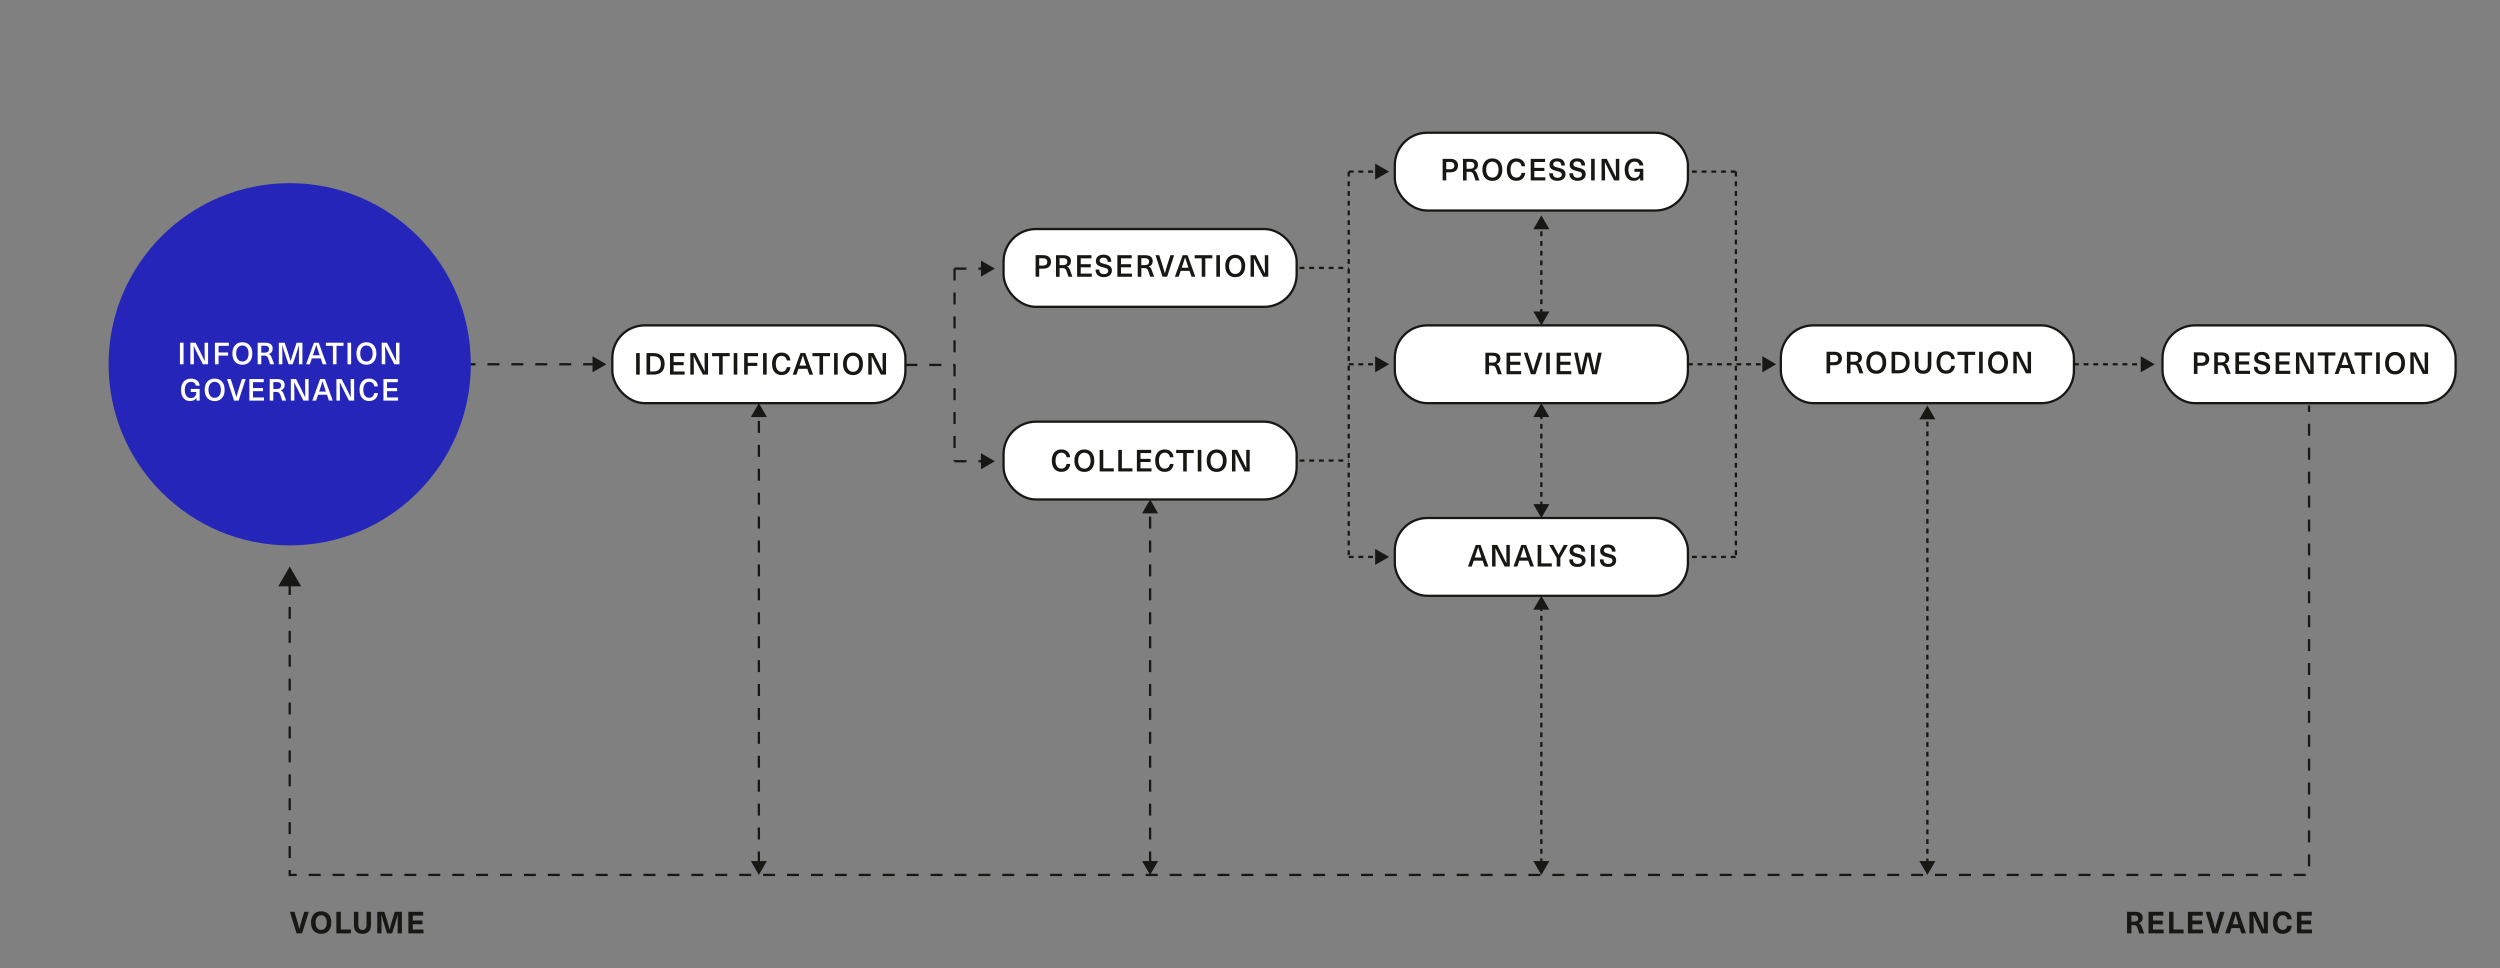<?xml version="1.0" encoding="UTF-8"?>
<svg id="uuid-e096f87b-736e-487d-8d2b-8f6e890b4f99" data-name="Layer 1" xmlns="http://www.w3.org/2000/svg" width="1200" height="464.67" viewBox="0 0 1200 464.67">
  <rect x="0" y="0" width="1200" height="464.67" fill="#808080" stroke="none"/>
  <rect x="293.92" y="156.18" width="140.68" height="37.34" rx="15.56" ry="15.56" fill="#fff" stroke="#171713" stroke-width="1.1"/>
  <g>
    <path d="M305.34,179.82v-10.35h1.73v10.35h-1.73Z" fill="#171713" stroke-width="0"/>
    <path d="M317.62,170.82c.93.9,1.4,2.17,1.4,3.83s-.47,2.93-1.4,3.83c-.94.9-2.26,1.34-3.99,1.34h-3.3v-10.35h3.3c1.73,0,3.05.45,3.99,1.34ZM312.06,178.31h1.55c1.19,0,2.1-.31,2.71-.92.61-.61.92-1.53.92-2.74s-.31-2.12-.92-2.74c-.61-.62-1.52-.92-2.71-.92h-1.55v7.33Z" fill="#171713" stroke-width="0"/>
    <path d="M323.33,170.98v2.81h4.83v1.5h-4.83v3.02h5.29v1.51h-7.02v-10.35h6.88v1.51h-5.15Z" fill="#171713" stroke-width="0"/>
    <path d="M337.38,179.82l-2.23-4.33c-.78-1.53-1.51-3.01-2.18-4.45h-.03c.06,1.57.09,3.14.09,4.71v4.07h-1.68v-10.35h2.5l2.21,4.33c.78,1.53,1.51,3.01,2.18,4.45h.03c-.05-1.74-.07-3.31-.07-4.71v-4.07h1.66v10.35h-2.49Z" fill="#171713" stroke-width="0"/>
    <path d="M346.89,170.98v8.84h-1.72v-8.84h-3.38v-1.51h8.48v1.51h-3.38Z" fill="#171713" stroke-width="0"/>
    <path d="M352.18,179.82v-10.35h1.73v10.35h-1.73Z" fill="#171713" stroke-width="0"/>
    <path d="M358.92,170.98v3.18h4.58v1.5h-4.58v4.16h-1.73v-10.35h6.66v1.51h-4.93Z" fill="#171713" stroke-width="0"/>
    <path d="M366.28,179.82v-10.35h1.73v10.35h-1.73Z" fill="#171713" stroke-width="0"/>
    <path d="M377.36,169.74c.62.32,1.1.76,1.45,1.33s.53,1.22.57,1.95h-1.75c-.08-.69-.33-1.23-.76-1.62-.43-.39-.99-.59-1.67-.59-.88,0-1.57.34-2.07,1.02-.5.68-.75,1.62-.75,2.81s.25,2.13.74,2.81c.5.68,1.17,1.02,2.03,1.02.68,0,1.25-.2,1.68-.6.44-.4.71-.95.8-1.66h1.78c-.11,1.19-.53,2.12-1.29,2.8-.75.67-1.74,1.01-2.98,1.01-.94,0-1.75-.22-2.44-.65s-1.22-1.06-1.58-1.87c-.37-.81-.55-1.77-.55-2.87s.19-2.06.56-2.87c.37-.81.9-1.43,1.6-1.87s1.51-.65,2.46-.65c.82,0,1.54.16,2.16.48Z" fill="#171713" stroke-width="0"/>
    <path d="M383.25,177.02l-.95,2.81h-1.82l3.74-10.35h2.33l3.74,10.35h-1.82l-.95-2.81h-4.26ZM386.71,174.69c-.58-1.72-1.02-3.1-1.33-4.11h-.03c-.51,1.68-.95,3.05-1.32,4.11l-.27.81h3.22l-.27-.81Z" fill="#171713" stroke-width="0"/>
    <path d="M395.07,170.98v8.84h-1.72v-8.84h-3.38v-1.51h8.48v1.51h-3.38Z" fill="#171713" stroke-width="0"/>
    <path d="M400.36,179.82v-10.35h1.73v10.35h-1.73Z" fill="#171713" stroke-width="0"/>
    <path d="M411.97,169.91c.72.44,1.27,1.06,1.66,1.87.39.81.58,1.77.58,2.87s-.19,2.06-.58,2.87c-.39.81-.94,1.43-1.66,1.87s-1.56.65-2.54.65-1.82-.22-2.54-.65c-.72-.44-1.27-1.06-1.66-1.87-.39-.81-.58-1.77-.58-2.87s.19-2.06.58-2.87c.39-.81.94-1.43,1.66-1.87.72-.44,1.56-.65,2.54-.65s1.82.22,2.54.65ZM407.26,171.84c-.54.69-.8,1.62-.8,2.81s.27,2.12.8,2.8c.53.69,1.26,1.03,2.18,1.03s1.64-.34,2.18-1.03c.53-.69.8-1.62.8-2.8s-.27-2.12-.8-2.81c-.53-.69-1.26-1.03-2.18-1.03s-1.64.34-2.18,1.03Z" fill="#171713" stroke-width="0"/>
    <path d="M422.81,179.82l-2.23-4.33c-.78-1.53-1.51-3.01-2.18-4.45h-.03c.06,1.57.09,3.14.09,4.71v4.07h-1.68v-10.35h2.5l2.21,4.33c.78,1.53,1.51,3.01,2.18,4.45h.03c-.05-1.74-.07-3.31-.07-4.71v-4.07h1.66v10.35h-2.49Z" fill="#171713" stroke-width="0"/>
  </g>
  <rect x="854.8" y="156.18" width="140.68" height="37.34" rx="15.56" ry="15.56" fill="#fff" stroke="#171713" stroke-width="1.1"/>
  <g>
    <path d="M883.18,169.72c.64.58.95,1.37.95,2.35s-.32,1.79-.95,2.37c-.64.58-1.55.87-2.73.87h-1.98v3.88h-1.73v-10.35h3.71c1.19,0,2.1.29,2.73.87ZM878.47,173.85h1.78c.71,0,1.24-.15,1.59-.46.35-.31.52-.74.52-1.31s-.17-1-.52-1.3c-.35-.31-.88-.46-1.59-.46h-1.78v3.53Z" fill="#171713" stroke-width="0"/>
    <path d="M892.81,169.59c.61.49.91,1.2.91,2.12,0,.65-.17,1.2-.51,1.66-.34.46-.81.76-1.39.9v.03c.37.13.66.32.87.6s.43.73.67,1.38l1.05,2.92h-1.89l-.87-2.6c-.2-.59-.44-1-.72-1.22-.27-.22-.67-.33-1.19-.33h-1.49v4.16h-1.73v-10.35h3.54c1.23,0,2.15.25,2.76.74ZM888.24,173.62h1.72c.68,0,1.19-.15,1.52-.45.33-.3.49-.71.49-1.24,0-1.09-.7-1.64-2.11-1.64h-1.62v3.33Z" fill="#171713" stroke-width="0"/>
    <path d="M903.15,169.29c.72.44,1.27,1.06,1.66,1.87.38.81.58,1.77.58,2.87s-.19,2.06-.58,2.87c-.39.81-.94,1.43-1.66,1.87s-1.56.65-2.54.65-1.82-.22-2.54-.65-1.27-1.06-1.66-1.87c-.39-.81-.58-1.77-.58-2.87s.19-2.06.58-2.87c.39-.81.94-1.43,1.66-1.87s1.56-.65,2.54-.65,1.82.22,2.54.65ZM898.44,171.22c-.54.69-.8,1.62-.8,2.81s.27,2.12.8,2.8c.54.69,1.26,1.03,2.17,1.03s1.64-.34,2.18-1.03c.54-.69.8-1.62.8-2.8s-.27-2.12-.8-2.81c-.54-.69-1.26-1.03-2.18-1.03s-1.64.34-2.17,1.03Z" fill="#171713" stroke-width="0"/>
    <path d="M915.24,170.2c.93.9,1.4,2.17,1.4,3.83s-.47,2.93-1.4,3.83-2.26,1.34-3.99,1.34h-3.29v-10.35h3.29c1.72,0,3.05.45,3.99,1.34ZM909.68,177.69h1.55c1.19,0,2.1-.31,2.71-.92.61-.61.92-1.53.92-2.74s-.31-2.12-.92-2.74c-.61-.62-1.52-.92-2.71-.92h-1.55v7.33Z" fill="#171713" stroke-width="0"/>
    <path d="M926.02,178.36c-.68.71-1.66,1.06-2.93,1.06s-2.25-.35-2.93-1.06c-.68-.71-1.03-1.73-1.03-3.07v-6.44h1.73v6.38c0,.86.19,1.52.58,1.96.38.45.93.67,1.65.67s1.26-.22,1.65-.67c.38-.45.58-1.1.58-1.96v-6.38h1.72v6.44c0,1.34-.34,2.36-1.02,3.07Z" fill="#171713" stroke-width="0"/>
    <path d="M936.31,169.11c.62.32,1.1.76,1.45,1.33.34.57.53,1.22.57,1.95h-1.75c-.08-.69-.33-1.23-.76-1.62-.43-.39-.99-.59-1.67-.59-.88,0-1.57.34-2.07,1.02-.5.68-.75,1.62-.75,2.81s.25,2.13.75,2.81c.5.68,1.17,1.02,2.03,1.02.68,0,1.25-.2,1.68-.6.44-.4.71-.95.8-1.66h1.78c-.11,1.19-.54,2.12-1.29,2.8-.75.67-1.74,1.01-2.98,1.01-.93,0-1.75-.22-2.44-.65-.69-.44-1.22-1.06-1.58-1.87-.37-.81-.55-1.77-.55-2.87s.19-2.06.56-2.87c.37-.81.9-1.43,1.6-1.87.69-.44,1.51-.65,2.46-.65.82,0,1.54.16,2.16.48Z" fill="#171713" stroke-width="0"/>
    <path d="M944.69,170.36v8.84h-1.72v-8.84h-3.38v-1.51h8.48v1.51h-3.38Z" fill="#171713" stroke-width="0"/>
    <path d="M949.98,179.2v-10.35h1.73v10.35h-1.73Z" fill="#171713" stroke-width="0"/>
    <path d="M961.59,169.29c.72.44,1.27,1.06,1.66,1.87.38.81.58,1.77.58,2.87s-.19,2.06-.58,2.87c-.39.81-.94,1.43-1.66,1.87s-1.56.65-2.54.65-1.82-.22-2.54-.65-1.27-1.06-1.66-1.87c-.39-.81-.58-1.77-.58-2.87s.19-2.06.58-2.87c.39-.81.94-1.43,1.66-1.87s1.56-.65,2.54-.65,1.82.22,2.54.65ZM956.88,171.22c-.54.69-.8,1.62-.8,2.81s.27,2.12.8,2.8c.54.69,1.26,1.03,2.17,1.03s1.64-.34,2.18-1.03c.54-.69.8-1.62.8-2.8s-.27-2.12-.8-2.81c-.54-.69-1.26-1.03-2.18-1.03s-1.64.34-2.17,1.03Z" fill="#171713" stroke-width="0"/>
    <path d="M972.42,179.2l-2.23-4.33c-.78-1.53-1.51-3.01-2.18-4.45h-.03c.06,1.57.09,3.14.09,4.71v4.07h-1.68v-10.35h2.5l2.21,4.33c.78,1.53,1.51,3.01,2.18,4.45h.03c-.05-1.74-.07-3.31-.07-4.71v-4.07h1.66v10.35h-2.49Z" fill="#171713" stroke-width="0"/>
  </g>
  <rect x="1038.01" y="156.18" width="140.68" height="37.34" rx="15.56" ry="15.56" fill="#fff" stroke="#171713" stroke-width="1.1"/>
  <g>
    <path d="M1059.5,170.01c.64.58.95,1.37.95,2.35s-.32,1.79-.95,2.37c-.64.58-1.55.87-2.73.87h-1.98v3.88h-1.73v-10.35h3.71c1.19,0,2.1.29,2.73.87ZM1054.78,174.14h1.78c.71,0,1.24-.15,1.59-.46.35-.31.52-.74.52-1.31s-.17-1-.52-1.3c-.35-.31-.88-.46-1.59-.46h-1.78v3.53Z" fill="#171713" stroke-width="0"/>
    <path d="M1069.12,169.88c.61.49.91,1.2.91,2.12,0,.65-.17,1.2-.51,1.66-.34.46-.81.76-1.39.9v.03c.37.13.66.32.87.6s.43.73.67,1.38l1.05,2.92h-1.89l-.87-2.6c-.2-.59-.44-1-.72-1.22-.27-.22-.67-.33-1.19-.33h-1.49v4.16h-1.73v-10.35h3.54c1.23,0,2.15.25,2.76.74ZM1064.56,173.91h1.72c.68,0,1.19-.15,1.52-.45.33-.3.49-.71.49-1.24,0-1.09-.7-1.64-2.11-1.64h-1.62v3.33Z" fill="#171713" stroke-width="0"/>
    <path d="M1074.72,170.65v2.81h4.83v1.5h-4.83v3.02h5.29v1.51h-7.02v-10.35h6.88v1.51h-5.15Z" fill="#171713" stroke-width="0"/>
    <path d="M1088.44,169.79c.64.58.96,1.42.96,2.54h-1.75c0-.65-.18-1.14-.53-1.48-.36-.33-.87-.5-1.53-.5-.56,0-1,.12-1.32.37-.32.25-.48.58-.48,1.01,0,.31.08.56.24.75s.4.35.72.48c.32.13.79.27,1.39.41.79.19,1.43.4,1.92.6.49.21.88.52,1.19.92.3.41.46.95.46,1.64,0,.63-.16,1.18-.48,1.66s-.77.85-1.35,1.11-1.25.39-2.02.39c-1.26,0-2.25-.31-2.95-.94-.7-.62-1.06-1.52-1.06-2.7h1.78c0,.73.19,1.27.58,1.64.38.37.94.55,1.66.55.64,0,1.13-.14,1.5-.42.36-.28.54-.66.54-1.15,0-.34-.08-.61-.25-.8-.16-.19-.4-.35-.7-.46-.3-.12-.76-.25-1.38-.41-.81-.2-1.46-.41-1.94-.61-.48-.2-.88-.51-1.18-.91-.3-.4-.46-.94-.46-1.62,0-.58.15-1.1.45-1.55.3-.45.72-.8,1.26-1.05.54-.25,1.18-.37,1.9-.37,1.24,0,2.19.29,2.83.86Z" fill="#171713" stroke-width="0"/>
    <path d="M1094.04,170.65v2.81h4.83v1.5h-4.83v3.02h5.29v1.51h-7.02v-10.35h6.88v1.51h-5.15Z" fill="#171713" stroke-width="0"/>
    <path d="M1108.09,179.49l-2.23-4.33c-.78-1.53-1.51-3.01-2.18-4.45h-.03c.06,1.57.09,3.14.09,4.71v4.07h-1.68v-10.35h2.5l2.21,4.33c.78,1.53,1.51,3.01,2.18,4.45h.03c-.05-1.74-.07-3.31-.07-4.71v-4.07h1.66v10.35h-2.49Z" fill="#171713" stroke-width="0"/>
    <path d="M1117.6,170.65v8.84h-1.72v-8.84h-3.38v-1.51h8.48v1.51h-3.38Z" fill="#171713" stroke-width="0"/>
    <path d="M1123.44,176.68l-.95,2.81h-1.82l3.74-10.35h2.33l3.74,10.35h-1.82l-.95-2.81h-4.26ZM1126.91,174.36c-.58-1.72-1.02-3.1-1.33-4.11h-.03c-.51,1.68-.95,3.05-1.32,4.11l-.27.81h3.22l-.28-.81Z" fill="#171713" stroke-width="0"/>
    <path d="M1135.27,170.65v8.84h-1.72v-8.84h-3.38v-1.51h8.48v1.51h-3.38Z" fill="#171713" stroke-width="0"/>
    <path d="M1140.56,179.49v-10.35h1.73v10.35h-1.73Z" fill="#171713" stroke-width="0"/>
    <path d="M1152.17,169.58c.72.44,1.27,1.06,1.66,1.87.38.81.58,1.77.58,2.87s-.19,2.06-.58,2.87c-.39.81-.94,1.43-1.66,1.87s-1.56.65-2.54.65-1.82-.22-2.54-.65-1.27-1.06-1.66-1.87c-.39-.81-.58-1.77-.58-2.87s.19-2.06.58-2.87c.39-.81.94-1.43,1.66-1.87s1.56-.65,2.54-.65,1.82.22,2.54.65ZM1147.46,171.51c-.54.69-.8,1.62-.8,2.81s.27,2.12.8,2.8c.54.69,1.26,1.03,2.17,1.03s1.64-.34,2.18-1.03c.54-.69.8-1.62.8-2.8s-.27-2.12-.8-2.81c-.54-.69-1.26-1.03-2.18-1.03s-1.64.34-2.17,1.03Z" fill="#171713" stroke-width="0"/>
    <path d="M1163,179.49l-2.23-4.33c-.78-1.53-1.51-3.01-2.18-4.45h-.03c.06,1.57.09,3.14.09,4.71v4.07h-1.68v-10.35h2.5l2.21,4.33c.78,1.53,1.51,3.01,2.18,4.45h.03c-.05-1.74-.07-3.31-.07-4.71v-4.07h1.66v10.35h-2.49Z" fill="#171713" stroke-width="0"/>
  </g>
  <rect x="481.71" y="202.41" width="140.68" height="37.34" rx="15.56" ry="15.56" fill="#fff" stroke="#171713" stroke-width="1.1"/>
  <rect x="481.71" y="109.94" width="140.68" height="37.34" rx="15.56" ry="15.56" fill="#fff" stroke="#171713" stroke-width="1.1"/>
  <g>
    <path d="M503.53,123.36c.64.58.95,1.37.95,2.35s-.32,1.79-.95,2.37c-.64.58-1.55.87-2.73.87h-1.98v3.88h-1.73v-10.35h3.71c1.19,0,2.1.29,2.73.87ZM498.82,127.49h1.78c.71,0,1.24-.15,1.59-.46.35-.31.52-.74.52-1.31s-.17-1-.52-1.3c-.35-.31-.88-.46-1.59-.46h-1.78v3.53Z" fill="#171713" stroke-width="0"/>
    <path d="M513.16,123.23c.61.49.91,1.2.91,2.12,0,.65-.17,1.2-.51,1.66-.34.46-.81.76-1.4.9v.03c.37.13.66.32.87.6s.43.73.67,1.38l1.06,2.92h-1.89l-.87-2.6c-.2-.59-.44-1-.72-1.22-.27-.22-.67-.33-1.19-.33h-1.49v4.16h-1.73v-10.35h3.54c1.23,0,2.15.25,2.76.74ZM508.59,127.25h1.72c.68,0,1.19-.15,1.52-.45s.49-.71.49-1.24c0-1.09-.7-1.64-2.11-1.64h-1.62v3.33Z" fill="#171713" stroke-width="0"/>
    <path d="M518.75,124v2.81h4.83v1.5h-4.83v3.02h5.29v1.51h-7.02v-10.35h6.88v1.51h-5.15Z" fill="#171713" stroke-width="0"/>
    <path d="M532.47,123.13c.64.58.96,1.42.96,2.54h-1.75c0-.65-.18-1.14-.54-1.48-.36-.33-.87-.5-1.53-.5-.56,0-1,.12-1.32.37s-.48.58-.48,1.01c0,.31.08.56.24.75.16.19.4.35.72.48.32.13.79.27,1.39.41.79.19,1.43.4,1.92.6.49.21.88.52,1.19.92.3.41.46.95.46,1.64,0,.63-.16,1.18-.48,1.66s-.77.85-1.35,1.11-1.26.39-2.02.39c-1.26,0-2.25-.31-2.95-.94-.7-.62-1.06-1.52-1.06-2.7h1.78c0,.73.19,1.27.58,1.64.39.37.94.55,1.66.55.64,0,1.13-.14,1.5-.42.36-.28.54-.66.54-1.15,0-.34-.08-.61-.25-.8-.16-.19-.4-.35-.7-.46s-.76-.25-1.38-.41c-.81-.2-1.46-.41-1.94-.61-.48-.2-.87-.51-1.18-.91-.3-.4-.46-.94-.46-1.62,0-.58.15-1.1.45-1.55.3-.45.72-.8,1.26-1.05s1.18-.37,1.9-.37c1.24,0,2.18.29,2.83.86Z" fill="#171713" stroke-width="0"/>
    <path d="M538.07,124v2.81h4.83v1.5h-4.83v3.02h5.29v1.51h-7.02v-10.35h6.88v1.51h-5.15Z" fill="#171713" stroke-width="0"/>
    <path d="M552.4,123.23c.61.49.91,1.2.91,2.12,0,.65-.17,1.2-.51,1.66-.34.46-.81.76-1.4.9v.03c.37.13.66.32.87.6s.43.73.67,1.38l1.06,2.92h-1.89l-.87-2.6c-.2-.59-.44-1-.72-1.22-.27-.22-.67-.33-1.19-.33h-1.49v4.16h-1.73v-10.35h3.54c1.23,0,2.15.25,2.76.74ZM547.83,127.25h1.72c.68,0,1.19-.15,1.52-.45s.49-.71.49-1.24c0-1.09-.7-1.64-2.11-1.64h-1.62v3.33Z" fill="#171713" stroke-width="0"/>
    <path d="M558.02,132.83l-3.38-10.35h1.78l1.4,4.32c.41,1.24.84,2.68,1.29,4.33h.03c.35-1.33.77-2.77,1.27-4.33l1.4-4.32h1.78l-3.37,10.35h-2.2Z" fill="#171713" stroke-width="0"/>
    <path d="M566.72,130.03l-.95,2.81h-1.82l3.74-10.35h2.33l3.74,10.35h-1.82l-.95-2.81h-4.26ZM570.19,127.7c-.58-1.72-1.02-3.1-1.33-4.11h-.03c-.51,1.68-.95,3.05-1.32,4.11l-.27.81h3.22l-.27-.81Z" fill="#171713" stroke-width="0"/>
    <path d="M578.55,124v8.84h-1.72v-8.84h-3.38v-1.51h8.48v1.51h-3.38Z" fill="#171713" stroke-width="0"/>
    <path d="M583.84,132.83v-10.35h1.73v10.35h-1.73Z" fill="#171713" stroke-width="0"/>
    <path d="M595.45,122.92c.72.44,1.27,1.06,1.66,1.87.39.81.58,1.77.58,2.87s-.19,2.06-.58,2.87c-.39.81-.94,1.43-1.66,1.87s-1.56.65-2.54.65-1.82-.22-2.54-.65c-.72-.44-1.27-1.06-1.66-1.87-.39-.81-.58-1.77-.58-2.87s.19-2.06.58-2.87c.39-.81.94-1.43,1.66-1.87.72-.44,1.56-.65,2.54-.65s1.82.22,2.54.65ZM590.74,124.86c-.54.69-.8,1.62-.8,2.81s.27,2.12.8,2.8c.53.69,1.26,1.03,2.18,1.03s1.64-.34,2.18-1.03c.53-.69.8-1.62.8-2.8s-.27-2.12-.8-2.81c-.53-.69-1.26-1.03-2.18-1.03s-1.64.34-2.18,1.03Z" fill="#171713" stroke-width="0"/>
    <path d="M606.29,132.83l-2.23-4.33c-.78-1.53-1.51-3.01-2.18-4.45h-.03c.06,1.57.09,3.14.09,4.71v4.07h-1.68v-10.35h2.5l2.21,4.33c.78,1.53,1.51,3.01,2.18,4.45h.03c-.05-1.74-.07-3.31-.07-4.71v-4.07h1.66v10.35h-2.49Z" fill="#171713" stroke-width="0"/>
  </g>
  <g>
    <path d="M511.65,216.22c.62.32,1.1.76,1.45,1.33.34.57.53,1.22.57,1.95h-1.75c-.08-.69-.33-1.23-.76-1.62s-.99-.59-1.67-.59c-.88,0-1.57.34-2.07,1.02-.5.68-.75,1.62-.75,2.81s.25,2.13.74,2.81c.5.68,1.17,1.02,2.03,1.02.68,0,1.25-.2,1.68-.6s.71-.95.8-1.66h1.78c-.11,1.19-.53,2.12-1.29,2.8-.75.67-1.74,1.01-2.98,1.01-.94,0-1.75-.22-2.44-.65-.69-.44-1.22-1.06-1.58-1.87-.37-.81-.55-1.77-.55-2.87s.19-2.06.56-2.87c.37-.81.9-1.43,1.6-1.87.69-.44,1.51-.65,2.46-.65.82,0,1.54.16,2.16.48Z" fill="#171713" stroke-width="0"/>
    <path d="M523.03,216.39c.72.44,1.27,1.06,1.66,1.87.39.81.58,1.77.58,2.87s-.19,2.06-.58,2.87c-.39.81-.94,1.43-1.66,1.87-.72.44-1.56.65-2.54.65s-1.82-.22-2.54-.65c-.72-.44-1.27-1.06-1.66-1.87-.39-.81-.58-1.77-.58-2.87s.19-2.06.58-2.87c.39-.81.94-1.43,1.66-1.87.72-.44,1.56-.65,2.54-.65s1.82.22,2.54.65ZM518.32,218.33c-.54.69-.8,1.62-.8,2.8s.27,2.12.8,2.8c.53.69,1.26,1.03,2.18,1.03s1.64-.34,2.18-1.03c.53-.69.8-1.62.8-2.8s-.27-2.12-.8-2.8c-.53-.69-1.26-1.03-2.18-1.03s-1.64.34-2.18,1.03Z" fill="#171713" stroke-width="0"/>
    <path d="M534.63,224.79v1.51h-6.79v-10.35h1.73v8.84h5.06Z" fill="#171713" stroke-width="0"/>
    <path d="M543.56,224.79v1.51h-6.79v-10.35h1.73v8.84h5.06Z" fill="#171713" stroke-width="0"/>
    <path d="M547.43,217.47v2.8h4.83v1.5h-4.83v3.02h5.29v1.51h-7.02v-10.35h6.88v1.51h-5.15Z" fill="#171713" stroke-width="0"/>
    <path d="M561.26,216.22c.62.32,1.1.76,1.45,1.33.34.57.53,1.22.57,1.95h-1.75c-.08-.69-.33-1.23-.76-1.62s-.99-.59-1.67-.59c-.88,0-1.57.34-2.07,1.02-.5.68-.75,1.62-.75,2.81s.25,2.13.74,2.81c.5.68,1.17,1.02,2.03,1.02.68,0,1.25-.2,1.68-.6s.71-.95.8-1.66h1.78c-.11,1.19-.53,2.12-1.29,2.8-.75.67-1.74,1.01-2.98,1.01-.94,0-1.75-.22-2.44-.65-.69-.44-1.22-1.06-1.58-1.87-.37-.81-.55-1.77-.55-2.87s.19-2.06.56-2.87c.37-.81.9-1.43,1.6-1.87.69-.44,1.51-.65,2.46-.65.82,0,1.54.16,2.16.48Z" fill="#171713" stroke-width="0"/>
    <path d="M569.64,217.47v8.84h-1.72v-8.84h-3.38v-1.51h8.48v1.51h-3.38Z" fill="#171713" stroke-width="0"/>
    <path d="M574.93,226.3v-10.35h1.73v10.35h-1.73Z" fill="#171713" stroke-width="0"/>
    <path d="M586.54,216.39c.72.44,1.27,1.06,1.66,1.87.39.81.58,1.77.58,2.87s-.19,2.06-.58,2.87c-.39.81-.94,1.43-1.66,1.87-.72.44-1.56.65-2.54.65s-1.82-.22-2.54-.65c-.72-.44-1.27-1.06-1.66-1.87-.39-.81-.58-1.77-.58-2.87s.19-2.06.58-2.87c.39-.81.94-1.43,1.66-1.87.72-.44,1.56-.65,2.54-.65s1.82.22,2.54.65ZM581.83,218.33c-.54.69-.8,1.62-.8,2.8s.27,2.12.8,2.8c.53.69,1.26,1.03,2.18,1.03s1.64-.34,2.18-1.03c.53-.69.8-1.62.8-2.8s-.27-2.12-.8-2.8c-.53-.69-1.26-1.03-2.18-1.03s-1.64.34-2.18,1.03Z" fill="#171713" stroke-width="0"/>
    <path d="M597.37,226.3l-2.23-4.33c-.78-1.53-1.51-3.01-2.18-4.45h-.03c.06,1.57.09,3.14.09,4.71v4.07h-1.68v-10.35h2.5l2.21,4.33c.78,1.53,1.51,3.01,2.18,4.45h.03c-.05-1.74-.07-3.31-.07-4.71v-4.07h1.66v10.35h-2.49Z" fill="#171713" stroke-width="0"/>
  </g>
  <rect x="669.51" y="63.71" width="140.68" height="37.34" rx="15.56" ry="15.56" fill="#fff" stroke="#171713" stroke-width="1.1"/>
  <g>
    <path d="M698.9,77.13c.64.58.95,1.37.95,2.35s-.32,1.79-.95,2.37c-.64.58-1.55.87-2.73.87h-1.98v3.88h-1.73v-10.35h3.71c1.19,0,2.1.29,2.73.87ZM694.19,81.25h1.78c.71,0,1.24-.15,1.59-.46.35-.31.52-.74.52-1.31s-.17-1-.52-1.3c-.35-.31-.88-.46-1.59-.46h-1.78v3.53Z" fill="#171713" stroke-width="0"/>
    <path d="M708.53,77c.61.49.91,1.2.91,2.12,0,.65-.17,1.2-.51,1.66-.34.46-.81.76-1.39.9v.03c.37.13.66.32.87.6s.43.73.67,1.38l1.05,2.92h-1.89l-.87-2.6c-.2-.59-.44-1-.72-1.22-.27-.22-.67-.33-1.19-.33h-1.49v4.16h-1.73v-10.35h3.54c1.23,0,2.15.25,2.76.74ZM703.96,81.02h1.72c.68,0,1.19-.15,1.52-.45.33-.3.49-.71.49-1.24,0-1.09-.7-1.64-2.11-1.64h-1.62v3.33Z" fill="#171713" stroke-width="0"/>
    <path d="M718.87,76.69c.72.44,1.27,1.06,1.66,1.87.38.81.58,1.77.58,2.87s-.19,2.06-.58,2.87c-.39.81-.94,1.43-1.66,1.87s-1.56.65-2.54.65-1.82-.22-2.54-.65-1.27-1.06-1.66-1.87c-.39-.81-.58-1.77-.58-2.87s.19-2.06.58-2.87c.39-.81.94-1.43,1.66-1.87s1.56-.65,2.54-.65,1.82.22,2.54.65ZM714.16,78.62c-.54.69-.8,1.62-.8,2.81s.27,2.12.8,2.8c.54.69,1.26,1.03,2.17,1.03s1.64-.34,2.18-1.03c.54-.69.8-1.62.8-2.8s-.27-2.12-.8-2.81c-.54-.69-1.26-1.03-2.18-1.03s-1.64.34-2.17,1.03Z" fill="#171713" stroke-width="0"/>
    <path d="M730.04,76.52c.62.32,1.1.76,1.45,1.33.34.57.53,1.22.57,1.95h-1.75c-.08-.69-.33-1.23-.76-1.62-.43-.39-.99-.59-1.67-.59-.88,0-1.57.34-2.07,1.02-.5.68-.75,1.62-.75,2.81s.25,2.13.75,2.81c.5.68,1.17,1.02,2.03,1.02.68,0,1.25-.2,1.68-.6.44-.4.71-.95.8-1.66h1.78c-.11,1.19-.54,2.12-1.29,2.8-.75.67-1.74,1.01-2.98,1.01-.93,0-1.75-.22-2.44-.65-.69-.44-1.22-1.06-1.58-1.87-.37-.81-.55-1.77-.55-2.87s.19-2.06.56-2.87c.37-.81.9-1.43,1.6-1.87.69-.44,1.51-.65,2.46-.65.82,0,1.54.16,2.16.48Z" fill="#171713" stroke-width="0"/>
    <path d="M736.47,77.77v2.81h4.83v1.5h-4.83v3.02h5.29v1.51h-7.02v-10.35h6.88v1.51h-5.15Z" fill="#171713" stroke-width="0"/>
    <path d="M750.19,76.9c.64.58.96,1.42.96,2.54h-1.75c0-.65-.18-1.14-.53-1.48-.36-.33-.87-.5-1.53-.5-.56,0-1,.12-1.32.37-.32.25-.48.58-.48,1.01,0,.31.08.56.24.75s.4.35.72.48c.32.13.79.27,1.39.41.79.19,1.43.4,1.92.6.49.21.88.52,1.19.92.3.41.46.95.46,1.64,0,.63-.16,1.18-.48,1.66s-.77.85-1.35,1.11-1.25.39-2.02.39c-1.26,0-2.25-.31-2.95-.94-.7-.62-1.06-1.52-1.06-2.7h1.78c0,.73.19,1.27.58,1.64.38.37.94.55,1.66.55.64,0,1.13-.14,1.5-.42.36-.28.54-.66.54-1.15,0-.34-.08-.61-.25-.8-.16-.19-.4-.35-.7-.46-.3-.12-.76-.25-1.38-.41-.81-.2-1.46-.41-1.94-.61-.48-.2-.88-.51-1.18-.91-.3-.4-.46-.94-.46-1.62,0-.58.15-1.1.45-1.55.3-.45.72-.8,1.26-1.05.54-.25,1.18-.37,1.9-.37,1.24,0,2.19.29,2.83.86Z" fill="#171713" stroke-width="0"/>
    <path d="M759.87,76.9c.64.58.96,1.42.96,2.54h-1.75c0-.65-.18-1.14-.53-1.48-.36-.33-.87-.5-1.53-.5-.56,0-1,.12-1.32.37-.32.25-.48.58-.48,1.01,0,.31.08.56.24.75s.4.35.72.48c.32.13.79.27,1.39.41.79.19,1.43.4,1.92.6.49.21.88.52,1.19.92.3.41.46.95.46,1.64,0,.63-.16,1.18-.48,1.66s-.77.85-1.35,1.11-1.25.39-2.02.39c-1.26,0-2.25-.31-2.95-.94-.7-.62-1.06-1.52-1.06-2.7h1.78c0,.73.19,1.27.58,1.64.38.37.94.55,1.66.55.64,0,1.13-.14,1.5-.42.36-.28.54-.66.54-1.15,0-.34-.08-.61-.25-.8-.16-.19-.4-.35-.7-.46-.3-.12-.76-.25-1.38-.41-.81-.2-1.46-.41-1.94-.61-.48-.2-.88-.51-1.18-.91-.3-.4-.46-.94-.46-1.62,0-.58.15-1.1.45-1.55.3-.45.72-.8,1.26-1.05.54-.25,1.18-.37,1.9-.37,1.24,0,2.19.29,2.83.86Z" fill="#171713" stroke-width="0"/>
    <path d="M763.74,86.6v-10.35h1.73v10.35h-1.73Z" fill="#171713" stroke-width="0"/>
    <path d="M774.77,86.6l-2.23-4.33c-.78-1.53-1.51-3.01-2.18-4.45h-.03c.06,1.57.09,3.14.09,4.71v4.07h-1.68v-10.35h2.5l2.21,4.33c.78,1.53,1.51,3.01,2.18,4.45h.03c-.05-1.74-.07-3.31-.07-4.71v-4.07h1.66v10.35h-2.49Z" fill="#171713" stroke-width="0"/>
    <path d="M787.54,76.95c.74.61,1.16,1.43,1.26,2.47h-1.85c-.11-.59-.36-1.04-.76-1.36-.4-.31-.93-.47-1.58-.47-.92,0-1.64.35-2.17,1.04-.54.69-.8,1.64-.8,2.84s.26,2.17.78,2.86c.52.7,1.23,1.05,2.12,1.05.81,0,1.45-.24,1.91-.73.46-.48.7-1.22.71-2.19h-2.63v-1.45h4.25v5.6h-1.49v-1.28h-.03c-.28.46-.69.81-1.24,1.08-.54.26-1.17.39-1.87.39-.88,0-1.64-.21-2.28-.64-.65-.43-1.14-1.04-1.5-1.84s-.53-1.75-.53-2.84.19-2.08.58-2.9c.39-.82.94-1.45,1.66-1.88s1.56-.65,2.54-.65c1.21,0,2.19.31,2.93.92Z" fill="#171713" stroke-width="0"/>
  </g>
  <rect x="669.51" y="156.18" width="140.68" height="37.34" rx="15.56" ry="15.56" fill="#fff" stroke="#171713" stroke-width="1.1"/>
  <g>
    <path d="M719.28,170.03c.61.49.91,1.2.91,2.12,0,.65-.17,1.2-.51,1.66-.34.46-.81.76-1.39.9v.03c.37.13.66.32.87.6s.43.73.67,1.38l1.05,2.92h-1.89l-.87-2.6c-.2-.59-.44-1-.72-1.22-.27-.22-.67-.33-1.19-.33h-1.49v4.16h-1.73v-10.35h3.54c1.23,0,2.15.25,2.76.74ZM714.71,174.06h1.72c.68,0,1.19-.15,1.52-.45.33-.3.49-.71.49-1.24,0-1.09-.7-1.64-2.11-1.64h-1.62v3.33Z" fill="#171713" stroke-width="0"/>
    <path d="M724.87,170.8v2.81h4.83v1.5h-4.83v3.02h5.29v1.51h-7.02v-10.35h6.88v1.51h-5.15Z" fill="#171713" stroke-width="0"/>
    <path d="M734.83,179.64l-3.38-10.35h1.78l1.4,4.32c.41,1.24.84,2.68,1.29,4.33h.03c.35-1.33.77-2.77,1.27-4.33l1.4-4.32h1.78l-3.37,10.35h-2.2Z" fill="#171713" stroke-width="0"/>
    <path d="M742.19,179.64v-10.35h1.73v10.35h-1.73Z" fill="#171713" stroke-width="0"/>
    <path d="M748.93,170.8v2.81h4.83v1.5h-4.83v3.02h5.29v1.51h-7.02v-10.35h6.88v1.51h-5.15Z" fill="#171713" stroke-width="0"/>
    <path d="M764.23,179.64l-1.03-4.3c-.38-1.63-.71-3.14-.98-4.55h-.03c-.27,1.4-.6,2.92-.98,4.55l-1.03,4.3h-2.33l-2.27-10.35h1.71l.84,3.98c.38,1.74.68,3.3.91,4.67h.03c.36-1.71.7-3.27,1.04-4.68l.95-3.97h2.28l.95,3.97c.34,1.42.68,2.97,1.04,4.68h.03c.2-1.18.5-2.74.9-4.67l.85-3.98h1.71l-2.27,10.35h-2.33Z" fill="#171713" stroke-width="0"/>
  </g>
  <rect x="669.51" y="248.65" width="140.68" height="37.34" rx="15.56" ry="15.56" fill="#fff" stroke="#171713" stroke-width="1.1"/>
  <g>
    <path d="M707.39,269.13l-.95,2.8h-1.82l3.74-10.35h2.33l3.74,10.35h-1.82l-.95-2.8h-4.26ZM710.86,266.8c-.58-1.72-1.02-3.1-1.33-4.11h-.03c-.51,1.68-.95,3.05-1.32,4.11l-.27.81h3.22l-.28-.81Z" fill="#171713" stroke-width="0"/>
    <path d="M722.22,271.93l-2.23-4.33c-.78-1.53-1.51-3.01-2.18-4.45h-.03c.06,1.57.09,3.14.09,4.71v4.07h-1.68v-10.35h2.5l2.21,4.33c.78,1.53,1.51,3.01,2.18,4.45h.03c-.05-1.74-.07-3.31-.07-4.71v-4.07h1.66v10.35h-2.49Z" fill="#171713" stroke-width="0"/>
    <path d="M729.26,269.13l-.95,2.8h-1.82l3.74-10.35h2.33l3.74,10.35h-1.82l-.95-2.8h-4.26ZM732.73,266.8c-.58-1.72-1.02-3.1-1.33-4.11h-.03c-.51,1.68-.95,3.05-1.32,4.11l-.27.81h3.22l-.28-.81Z" fill="#171713" stroke-width="0"/>
    <path d="M744.86,270.42v1.51h-6.79v-10.35h1.73v8.84h5.06Z" fill="#171713" stroke-width="0"/>
    <path d="M748.95,271.93h-1.73v-4.16l-3.61-6.19h1.97l1.13,2.05c.48.87.94,1.76,1.37,2.67h.03c.46-.97.92-1.86,1.39-2.67l1.11-2.05h1.95l-3.6,6.19v4.16Z" fill="#171713" stroke-width="0"/>
    <path d="M759.82,262.23c.64.58.96,1.42.96,2.54h-1.75c0-.65-.18-1.14-.53-1.47-.36-.33-.87-.5-1.53-.5-.56,0-1,.12-1.32.37-.32.25-.48.58-.48,1.01,0,.31.08.56.24.75.16.19.4.35.72.48.32.13.79.27,1.39.42.79.19,1.43.39,1.92.6.49.21.88.52,1.19.92.3.41.46.96.46,1.64,0,.63-.16,1.18-.48,1.66s-.77.85-1.35,1.11c-.58.26-1.25.39-2.02.39-1.26,0-2.25-.31-2.95-.94-.7-.62-1.06-1.52-1.06-2.7h1.78c0,.73.19,1.27.58,1.64.38.37.94.55,1.66.55.64,0,1.13-.14,1.5-.42.36-.28.54-.66.54-1.15,0-.34-.08-.61-.25-.8-.16-.19-.4-.35-.7-.46-.3-.12-.76-.25-1.38-.41-.81-.2-1.46-.41-1.94-.61-.48-.2-.88-.51-1.18-.91s-.46-.94-.46-1.62c0-.58.15-1.1.45-1.55.3-.45.72-.8,1.26-1.05.54-.25,1.18-.37,1.9-.37,1.24,0,2.19.29,2.83.86Z" fill="#171713" stroke-width="0"/>
    <path d="M763.69,271.93v-10.35h1.73v10.35h-1.73Z" fill="#171713" stroke-width="0"/>
    <path d="M774.51,262.23c.64.58.96,1.42.96,2.54h-1.75c0-.65-.18-1.14-.53-1.47-.36-.33-.87-.5-1.53-.5-.56,0-1,.12-1.32.37-.32.25-.48.58-.48,1.01,0,.31.08.56.24.75.16.19.4.35.72.48.32.13.79.27,1.39.42.79.19,1.43.39,1.92.6.49.21.88.52,1.19.92.3.41.46.96.46,1.64,0,.63-.16,1.18-.48,1.66s-.77.85-1.35,1.11c-.58.26-1.25.39-2.02.39-1.26,0-2.25-.31-2.95-.94-.7-.62-1.06-1.52-1.06-2.7h1.78c0,.73.19,1.27.58,1.64.38.37.94.55,1.66.55.64,0,1.13-.14,1.5-.42.36-.28.54-.66.54-1.15,0-.34-.08-.61-.25-.8-.16-.19-.4-.35-.7-.46-.3-.12-.76-.25-1.38-.41-.81-.2-1.46-.41-1.94-.61-.48-.2-.88-.51-1.18-.91s-.46-.94-.46-1.62c0-.58.15-1.1.45-1.55.3-.45.72-.8,1.26-1.05.54-.25,1.18-.37,1.9-.37,1.24,0,2.19.29,2.83.86Z" fill="#171713" stroke-width="0"/>
  </g>
  <g>
    <line x1="199.55" y1="174.85" x2="285.53" y2="174.85" fill="none" stroke="#171713" stroke-dasharray="0 0 5.74 5.74" stroke-width="1.1"/>
    <polygon points="284.4 178.69 291.06 174.85 284.4 171 284.4 178.69" fill="#171713" stroke-width="0"/>
  </g>
  <g>
    <line x1="995.48" y1="174.85" x2="1028.68" y2="174.85" fill="none" stroke="#171713" stroke-dasharray="0 0 2.33 2.33" stroke-width="1.1"/>
    <polygon points="1027.55 178.69 1034.22 174.85 1027.55 171 1027.55 178.69" fill="#171713" stroke-width="0"/>
  </g>
  <g>
    <line x1="458.18" y1="128.93" x2="472" y2="128.93" fill="none" stroke="#171713" stroke-dasharray="0 0 5.74 5.74" stroke-width="1.1"/>
    <polygon points="470.87 132.78 477.54 128.93 470.87 125.08 470.87 132.78" fill="#171713" stroke-width="0"/>
  </g>
  <g>
    <line x1="458.18" y1="221.4" x2="472" y2="221.4" fill="none" stroke="#171713" stroke-dasharray="0 0 5.74 5.74" stroke-width="1.1"/>
    <polygon points="470.87 225.25 477.54 221.4 470.87 217.55 470.87 225.25" fill="#171713" stroke-width="0"/>
  </g>
  <line x1="458.18" y1="128.93" x2="458.18" y2="221.4" fill="none" stroke="#171713" stroke-dasharray="0 0 5.74 5.74" stroke-width="1.1"/>
  <line x1="434.59" y1="175.16" x2="458.18" y2="175.16" fill="none" stroke="#171713" stroke-dasharray="0 0 5.74 5.74" stroke-width="1.1"/>
  <g>
    <line x1="647.38" y1="82.38" x2="661.2" y2="82.38" fill="none" stroke="#171713" stroke-dasharray="0 0 2.33 2.33" stroke-width="1.1"/>
    <polygon points="660.07 86.23 666.74 82.38 660.07 78.53 660.07 86.23" fill="#171713" stroke-width="0"/>
  </g>
  <g>
    <line x1="647.38" y1="174.85" x2="661.2" y2="174.85" fill="none" stroke="#171713" stroke-dasharray="0 0 2.33 2.33" stroke-width="1.1"/>
    <polygon points="660.07 178.69 666.74 174.85 660.07 171 660.07 178.69" fill="#171713" stroke-width="0"/>
  </g>
  <line x1="647.38" y1="82.38" x2="647.38" y2="267.32" fill="none" stroke="#171713" stroke-dasharray="0 0 2.33 2.33" stroke-width="1.1"/>
  <line x1="623.79" y1="128.61" x2="647.38" y2="128.61" fill="none" stroke="#171713" stroke-dasharray="0 0 2.33 2.33" stroke-width="1.1"/>
  <g>
    <line x1="647.38" y1="267.32" x2="661.2" y2="267.32" fill="none" stroke="#171713" stroke-dasharray="0 0 2.33 2.33" stroke-width="1.1"/>
    <polygon points="660.07 271.16 666.74 267.32 660.07 263.47 660.07 271.16" fill="#171713" stroke-width="0"/>
  </g>
  <line x1="623.79" y1="221.08" x2="647.38" y2="221.08" fill="none" stroke="#171713" stroke-dasharray="0 0 2.33 2.33" stroke-width="1.1"/>
  <g>
    <line x1="810.19" y1="174.85" x2="847.05" y2="174.85" fill="none" stroke="#171713" stroke-dasharray="0 0 2.33 2.33" stroke-width="1.1"/>
    <polygon points="845.92 178.69 852.58 174.85 845.92 171 845.92 178.69" fill="#171713" stroke-width="0"/>
  </g>
  <line x1="833.23" y1="82.38" x2="833.23" y2="267.32" fill="none" stroke="#171713" stroke-dasharray="0 0 2.33 2.33" stroke-width="1.1"/>
  <line x1="812.14" y1="82.38" x2="833.23" y2="82.38" fill="none" stroke="#171713" stroke-dasharray="0 0 2.33 2.33" stroke-width="1.1"/>
  <line x1="812.14" y1="267.32" x2="833.23" y2="267.32" fill="none" stroke="#171713" stroke-dasharray="0 0 2.33 2.33" stroke-width="1.1"/>
  <g>
    <polyline points="139.06 279.84 139.06 419.97 1108.35 419.97 1108.35 194.62" fill="none" stroke="#171713" stroke-dasharray="0 0 5.74 5.74" stroke-width="1.1"/>
    <polygon points="133.57 281.45 139.06 271.93 144.56 281.45 133.57 281.45" fill="#171713" stroke-width="0"/>
  </g>
  <g>
    <path d="M142.35,448.01l-3.19-10.35h2.17l1.23,4.03c.44,1.42.81,2.83,1.11,4.23h.03c.27-1.23.64-2.64,1.11-4.23l1.23-4.03h2.17l-3.19,10.35h-2.66Z" fill="#171713" stroke-width="0"/>
    <path d="M156.76,438.08c.73.44,1.29,1.06,1.68,1.87.39.81.58,1.77.58,2.88s-.19,2.08-.58,2.88c-.39.81-.95,1.43-1.68,1.87-.73.44-1.6.65-2.6.65s-1.87-.22-2.6-.65c-.73-.44-1.29-1.06-1.68-1.87-.39-.81-.59-1.77-.59-2.88s.2-2.08.59-2.88.95-1.43,1.68-1.87c.73-.44,1.6-.65,2.6-.65s1.87.22,2.6.65ZM152.2,440.26c-.48.62-.72,1.49-.72,2.58s.24,1.96.72,2.58c.48.62,1.13.94,1.96.94s1.48-.31,1.96-.94c.48-.62.72-1.49.72-2.58s-.24-1.96-.72-2.58c-.48-.62-1.13-.94-1.96-.94s-1.48.31-1.96.94Z" fill="#171713" stroke-width="0"/>
    <path d="M168.45,446.18v1.83h-6.98v-10.35h2.12v8.52h4.86Z" fill="#171713" stroke-width="0"/>
    <path d="M177,447.17c-.71.72-1.72,1.08-3.03,1.08s-2.32-.36-3.03-1.08c-.71-.72-1.06-1.75-1.06-3.11v-6.39h2.12v6.32c0,.77.17,1.35.51,1.76.34.41.82.61,1.46.61s1.12-.2,1.46-.61c.34-.41.51-.99.51-1.76v-6.32h2.12v6.39c0,1.36-.35,2.39-1.06,3.11Z" fill="#171713" stroke-width="0"/>
    <path d="M190.88,448.01v-5.14c0-1.3.03-2.59.09-3.88h-.03c-.32,1.22-.68,2.49-1.1,3.81l-1.63,5.22h-2.43l-1.63-5.22c-.41-1.32-.78-2.59-1.1-3.81h-.03c.06,1.29.09,2.58.09,3.88v5.14h-2.04v-10.35h3.41l1.49,4.75c.4,1.3.74,2.57,1.01,3.81h.03c.27-1.24.61-2.51,1.01-3.81l1.49-4.75h3.41v10.35h-2.04Z" fill="#171713" stroke-width="0"/>
    <path d="M198.14,439.49v2.34h4.65v1.82h-4.65v2.53h5.12v1.83h-7.24v-10.35h7.11v1.83h-4.99Z" fill="#171713" stroke-width="0"/>
  </g>
  <g>
    <path d="M1027.57,438.42c.62.5.92,1.23.92,2.17,0,.63-.17,1.17-.51,1.61-.34.45-.79.75-1.37.92v.03c.37.14.66.34.87.62s.44.74.68,1.39l1.03,2.86h-2.31l-.82-2.46c-.19-.56-.42-.95-.67-1.17-.25-.22-.63-.33-1.13-.33h-1.17v3.95h-2.12v-10.35h3.79c1.27,0,2.22.25,2.83.76ZM1023.07,442.36h1.5c1.19,0,1.78-.51,1.78-1.53,0-.96-.63-1.44-1.89-1.44h-1.39v2.96Z" fill="#171713" stroke-width="0"/>
    <path d="M1033.42,439.49v2.34h4.65v1.82h-4.65v2.53h5.12v1.83h-7.24v-10.35h7.11v1.83h-4.99Z" fill="#171713" stroke-width="0"/>
    <path d="M1048.15,446.18v1.83h-6.98v-10.35h2.12v8.52h4.86Z" fill="#171713" stroke-width="0"/>
    <path d="M1052.33,439.49v2.34h4.65v1.82h-4.65v2.53h5.12v1.83h-7.24v-10.35h7.11v1.83h-4.99Z" fill="#171713" stroke-width="0"/>
    <path d="M1061.93,448.01l-3.19-10.35h2.17l1.23,4.03c.44,1.42.81,2.83,1.11,4.23h.03c.27-1.23.64-2.64,1.11-4.23l1.23-4.03h2.17l-3.19,10.35h-2.66Z" fill="#171713" stroke-width="0"/>
    <path d="M1071.11,445.48l-.81,2.53h-2.23l3.57-10.35h2.86l3.57,10.35h-2.23l-.8-2.53h-3.95ZM1074.26,442.97c-.47-1.51-.86-2.86-1.17-4.04h-.03c-.36,1.36-.74,2.7-1.16,4.04l-.22.68h2.79l-.22-.68Z" fill="#171713" stroke-width="0"/>
    <path d="M1085.56,448.01l-2-4.2c-.73-1.56-1.36-2.98-1.88-4.27h-.03c.08,1.6.12,3.1.12,4.49v3.98h-2.04v-10.35h3.02l2,4.2c.73,1.56,1.36,2.98,1.88,4.27h.03c-.08-1.6-.12-3.1-.12-4.49v-3.98h2.04v10.35h-3.02Z" fill="#171713" stroke-width="0"/>
    <path d="M1097.94,437.91c.63.32,1.12.77,1.48,1.35s.55,1.25.58,1.99h-2.14c-.07-.6-.29-1.07-.67-1.42s-.86-.52-1.46-.52c-.78,0-1.39.31-1.84.94s-.67,1.49-.67,2.58.22,1.96.66,2.58c.44.62,1.04.94,1.81.94.61,0,1.1-.17,1.48-.52.38-.34.61-.83.69-1.46h2.18c-.1,1.22-.53,2.17-1.3,2.85-.77.68-1.79,1.02-3.05,1.02-.95,0-1.78-.22-2.49-.65-.7-.44-1.24-1.06-1.62-1.87-.38-.81-.56-1.77-.56-2.88s.19-2.06.57-2.88c.38-.81.93-1.44,1.63-1.87.71-.44,1.54-.65,2.51-.65.84,0,1.57.16,2.2.48Z" fill="#171713" stroke-width="0"/>
    <path d="M1104.65,439.49v2.34h4.65v1.82h-4.65v2.53h5.12v1.83h-7.24v-10.35h7.11v1.83h-4.99Z" fill="#171713" stroke-width="0"/>
  </g>
  <g>
    <line x1="739.85" y1="150.64" x2="739.85" y2="108.91" fill="none" stroke="#171713" stroke-dasharray="0 0 2.33 2.33" stroke-width="1.1"/>
    <polygon points="743.7 149.51 739.85 156.18 736 149.51 743.7 149.51" fill="#171713" stroke-width="0"/>
    <polygon points="743.7 110.04 739.85 103.38 736 110.04 743.7 110.04" fill="#171713" stroke-width="0"/>
  </g>
  <g>
    <line x1="739.85" y1="243.11" x2="739.85" y2="199.06" fill="none" stroke="#171713" stroke-dasharray="0 0 2.33 2.33" stroke-width="1.1"/>
    <polygon points="743.7 241.98 739.85 248.65 736 241.98 743.7 241.98" fill="#171713" stroke-width="0"/>
    <polygon points="743.7 200.18 739.85 193.52 736 200.18 743.7 200.18" fill="#171713" stroke-width="0"/>
  </g>
  <g>
    <line x1="364.26" y1="414.44" x2="364.26" y2="199.06" fill="none" stroke="#171713" stroke-dasharray="0 0 5.74 5.74" stroke-width="1.1"/>
    <polygon points="368.1 413.31 364.26 419.97 360.41 413.31 368.1 413.31" fill="#171713" stroke-width="0"/>
    <polygon points="368.1 200.18 364.26 193.52 360.41 200.18 368.1 200.18" fill="#171713" stroke-width="0"/>
  </g>
  <g>
    <line x1="552.05" y1="414.44" x2="552.05" y2="245.29" fill="none" stroke="#171713" stroke-dasharray="0 0 5.74 5.74" stroke-width="1.1"/>
    <polygon points="555.9 413.31 552.05 419.97 548.2 413.31 555.9 413.31" fill="#171713" stroke-width="0"/>
    <polygon points="555.9 246.42 552.05 239.75 548.2 246.42 555.9 246.42" fill="#171713" stroke-width="0"/>
  </g>
  <g>
    <line x1="739.85" y1="414.44" x2="739.85" y2="291.52" fill="none" stroke="#171713" stroke-dasharray="0 0 2.33 2.33" stroke-width="1.1"/>
    <polygon points="743.7 413.31 739.85 419.97 736 413.31 743.7 413.31" fill="#171713" stroke-width="0"/>
    <polygon points="743.7 292.65 739.85 285.99 736 292.65 743.7 292.65" fill="#171713" stroke-width="0"/>
  </g>
  <g>
    <line x1="925.14" y1="414.44" x2="925.14" y2="200.15" fill="none" stroke="#171713" stroke-dasharray="0 0 2.33 2.33" stroke-width="1.1"/>
    <polygon points="928.99 413.31 925.14 419.97 921.3 413.31 928.99 413.31" fill="#171713" stroke-width="0"/>
    <polygon points="928.99 201.28 925.14 194.62 921.3 201.28 928.99 201.28" fill="#171713" stroke-width="0"/>
  </g>
  <circle cx="139.06" cy="174.85" r="86.94" fill="#2526b9" stroke-width="0"/>
  <g>
    <path d="M86.37,174.85v-10.35h1.73v10.35h-1.73Z" fill="#fff" stroke-width="0"/>
    <path d="M97.4,174.85l-2.23-4.33c-.78-1.53-1.51-3.01-2.18-4.45h-.03c.06,1.57.09,3.14.09,4.71v4.07h-1.68v-10.35h2.5l2.21,4.33c.78,1.53,1.51,3.01,2.18,4.45h.03c-.05-1.74-.07-3.31-.07-4.71v-4.07h1.66v10.35h-2.49Z" fill="#fff" stroke-width="0"/>
    <path d="M104.9,166.01v3.18h4.58v1.5h-4.58v4.16h-1.73v-10.35h6.66v1.51h-4.93Z" fill="#fff" stroke-width="0"/>
    <path d="M118.87,164.94c.72.44,1.27,1.06,1.66,1.87.39.81.58,1.77.58,2.87s-.19,2.06-.58,2.87c-.39.81-.94,1.43-1.66,1.87s-1.56.65-2.54.65-1.82-.22-2.54-.65c-.72-.44-1.27-1.06-1.66-1.87-.39-.81-.58-1.77-.58-2.87s.19-2.06.58-2.87c.39-.81.94-1.43,1.66-1.87.72-.44,1.56-.65,2.54-.65s1.82.22,2.54.65ZM114.16,166.87c-.54.69-.8,1.62-.8,2.81s.27,2.12.8,2.8c.53.69,1.26,1.03,2.18,1.03s1.64-.34,2.18-1.03c.53-.69.8-1.62.8-2.8s-.27-2.12-.8-2.81c-.53-.69-1.26-1.03-2.18-1.03s-1.64.34-2.18,1.03Z" fill="#fff" stroke-width="0"/>
    <path d="M129.98,165.24c.61.49.91,1.2.91,2.12,0,.65-.17,1.2-.51,1.66-.34.46-.81.76-1.4.9v.03c.37.13.66.32.87.6s.43.73.67,1.38l1.06,2.92h-1.89l-.87-2.6c-.2-.59-.44-1-.72-1.22-.27-.22-.67-.33-1.19-.33h-1.49v4.16h-1.73v-10.35h3.54c1.23,0,2.15.25,2.76.74ZM125.41,169.27h1.72c.68,0,1.19-.15,1.52-.45s.49-.71.49-1.24c0-1.09-.7-1.64-2.11-1.64h-1.62v3.33Z" fill="#fff" stroke-width="0"/>
    <path d="M143.48,174.85v-5.2c0-1.45.02-2.76.06-3.92h-.03c-.34,1.13-.75,2.43-1.24,3.9l-1.78,5.23h-1.98l-1.78-5.23c-.49-1.46-.91-2.76-1.24-3.9h-.03c.04,1.16.06,2.47.06,3.92v5.2h-1.68v-10.35h2.79l1.66,4.93c.45,1.33.85,2.63,1.19,3.9h.03c.38-1.35.78-2.65,1.2-3.9l1.66-4.93h2.79v10.35h-1.68Z" fill="#fff" stroke-width="0"/>
    <path d="M149.69,172.04l-.95,2.81h-1.82l3.74-10.35h2.33l3.74,10.35h-1.82l-.95-2.81h-4.26ZM153.16,169.72c-.58-1.72-1.02-3.1-1.33-4.11h-.03c-.51,1.68-.95,3.05-1.32,4.11l-.27.81h3.22l-.27-.81Z" fill="#fff" stroke-width="0"/>
    <path d="M161.52,166.01v8.84h-1.72v-8.84h-3.38v-1.51h8.48v1.51h-3.38Z" fill="#fff" stroke-width="0"/>
    <path d="M166.81,174.85v-10.35h1.73v10.35h-1.73Z" fill="#fff" stroke-width="0"/>
    <path d="M178.42,164.94c.72.44,1.27,1.06,1.66,1.87.39.81.58,1.77.58,2.87s-.19,2.06-.58,2.87c-.39.81-.94,1.43-1.66,1.87s-1.56.65-2.54.65-1.82-.22-2.54-.65c-.72-.44-1.27-1.06-1.66-1.87-.39-.81-.58-1.77-.58-2.87s.19-2.06.58-2.87c.39-.81.94-1.43,1.66-1.87.72-.44,1.56-.65,2.54-.65s1.82.22,2.54.65ZM173.71,166.87c-.54.69-.8,1.62-.8,2.81s.27,2.12.8,2.8c.53.69,1.26,1.03,2.18,1.03s1.64-.34,2.18-1.03c.53-.69.8-1.62.8-2.8s-.27-2.12-.8-2.81c-.53-.69-1.26-1.03-2.18-1.03s-1.64.34-2.18,1.03Z" fill="#fff" stroke-width="0"/>
    <path d="M189.26,174.85l-2.23-4.33c-.78-1.53-1.51-3.01-2.18-4.45h-.03c.06,1.57.09,3.14.09,4.71v4.07h-1.68v-10.35h2.5l2.21,4.33c.78,1.53,1.51,3.01,2.18,4.45h.03c-.05-1.74-.07-3.31-.07-4.71v-4.07h1.66v10.35h-2.49Z" fill="#fff" stroke-width="0"/>
    <path d="M94.6,182.64c.74.61,1.16,1.43,1.26,2.47h-1.85c-.11-.59-.36-1.04-.76-1.36-.4-.31-.93-.47-1.58-.47-.92,0-1.64.35-2.18,1.04-.54.69-.8,1.64-.8,2.84s.26,2.17.78,2.86c.52.7,1.23,1.05,2.12,1.05.81,0,1.45-.24,1.91-.73.46-.48.7-1.22.71-2.19h-2.63v-1.45h4.25v5.6h-1.49v-1.28h-.03c-.28.46-.69.81-1.24,1.08s-1.17.39-1.87.39c-.88,0-1.64-.21-2.28-.64-.65-.43-1.14-1.04-1.5-1.84-.35-.8-.53-1.75-.53-2.84s.19-2.08.58-2.9c.39-.82.94-1.45,1.66-1.88.72-.44,1.56-.65,2.54-.65,1.21,0,2.19.31,2.93.92Z" fill="#fff" stroke-width="0"/>
    <path d="M105.58,182.38c.72.44,1.27,1.06,1.66,1.87.39.81.58,1.77.58,2.87s-.19,2.06-.58,2.87c-.39.81-.94,1.43-1.66,1.87-.72.44-1.56.65-2.54.65s-1.82-.22-2.54-.65c-.72-.44-1.27-1.06-1.66-1.87-.39-.81-.58-1.77-.58-2.87s.19-2.06.58-2.87c.39-.81.94-1.43,1.66-1.87.72-.44,1.56-.65,2.54-.65s1.82.22,2.54.65ZM100.87,184.31c-.54.69-.8,1.62-.8,2.81s.27,2.12.8,2.8c.53.69,1.26,1.03,2.18,1.03s1.64-.34,2.18-1.03c.53-.69.8-1.62.8-2.8s-.27-2.12-.8-2.81c-.53-.69-1.26-1.03-2.18-1.03s-1.64.34-2.18,1.03Z" fill="#fff" stroke-width="0"/>
    <path d="M112.34,192.29l-3.38-10.35h1.78l1.4,4.32c.41,1.24.84,2.68,1.29,4.33h.03c.35-1.33.77-2.77,1.27-4.33l1.4-4.32h1.78l-3.37,10.35h-2.2Z" fill="#fff" stroke-width="0"/>
    <path d="M121.43,183.45v2.81h4.83v1.5h-4.83v3.02h5.29v1.51h-7.02v-10.35h6.88v1.51h-5.15Z" fill="#fff" stroke-width="0"/>
    <path d="M135.75,182.68c.61.49.91,1.2.91,2.12,0,.65-.17,1.2-.51,1.66-.34.46-.81.76-1.4.9v.03c.37.13.66.32.87.6s.43.73.67,1.38l1.06,2.92h-1.89l-.87-2.6c-.2-.59-.44-1-.72-1.22-.27-.22-.67-.33-1.19-.33h-1.49v4.16h-1.73v-10.35h3.54c1.23,0,2.15.25,2.76.74ZM131.19,186.71h1.72c.68,0,1.19-.15,1.52-.45s.49-.71.49-1.24c0-1.09-.7-1.64-2.11-1.64h-1.62v3.33Z" fill="#fff" stroke-width="0"/>
    <path d="M145.64,192.29l-2.23-4.33c-.78-1.53-1.51-3.01-2.18-4.45h-.03c.06,1.57.09,3.14.09,4.71v4.07h-1.68v-10.35h2.5l2.21,4.33c.78,1.53,1.51,3.01,2.18,4.45h.03c-.05-1.74-.07-3.31-.07-4.71v-4.07h1.66v10.35h-2.49Z" fill="#fff" stroke-width="0"/>
    <path d="M152.68,189.48l-.95,2.81h-1.82l3.74-10.35h2.33l3.74,10.35h-1.82l-.95-2.81h-4.26ZM156.15,187.16c-.58-1.72-1.02-3.1-1.33-4.11h-.03c-.51,1.68-.95,3.05-1.32,4.11l-.27.81h3.22l-.27-.81Z" fill="#fff" stroke-width="0"/>
    <path d="M167.51,192.29l-2.23-4.33c-.78-1.53-1.51-3.01-2.18-4.45h-.03c.06,1.57.09,3.14.09,4.71v4.07h-1.68v-10.35h2.5l2.21,4.33c.78,1.53,1.51,3.01,2.18,4.45h.03c-.05-1.74-.07-3.31-.07-4.71v-4.07h1.66v10.35h-2.49Z" fill="#fff" stroke-width="0"/>
    <path d="M179.36,182.2c.62.32,1.1.76,1.45,1.33s.53,1.22.57,1.95h-1.75c-.08-.69-.33-1.23-.76-1.62-.43-.39-.99-.59-1.67-.59-.88,0-1.57.34-2.07,1.02-.5.68-.75,1.62-.75,2.81s.25,2.13.74,2.81c.5.68,1.17,1.02,2.03,1.02.68,0,1.25-.2,1.68-.6s.71-.95.8-1.66h1.78c-.11,1.19-.53,2.12-1.29,2.8-.75.67-1.74,1.01-2.98,1.01-.94,0-1.75-.22-2.44-.65-.69-.44-1.22-1.06-1.58-1.87-.37-.81-.55-1.77-.55-2.87s.19-2.06.56-2.87c.37-.81.9-1.43,1.6-1.87s1.51-.65,2.46-.65c.82,0,1.54.16,2.16.48Z" fill="#fff" stroke-width="0"/>
    <path d="M185.78,183.45v2.81h4.83v1.5h-4.83v3.02h5.29v1.51h-7.02v-10.35h6.88v1.51h-5.15Z" fill="#fff" stroke-width="0"/>
  </g>
</svg>